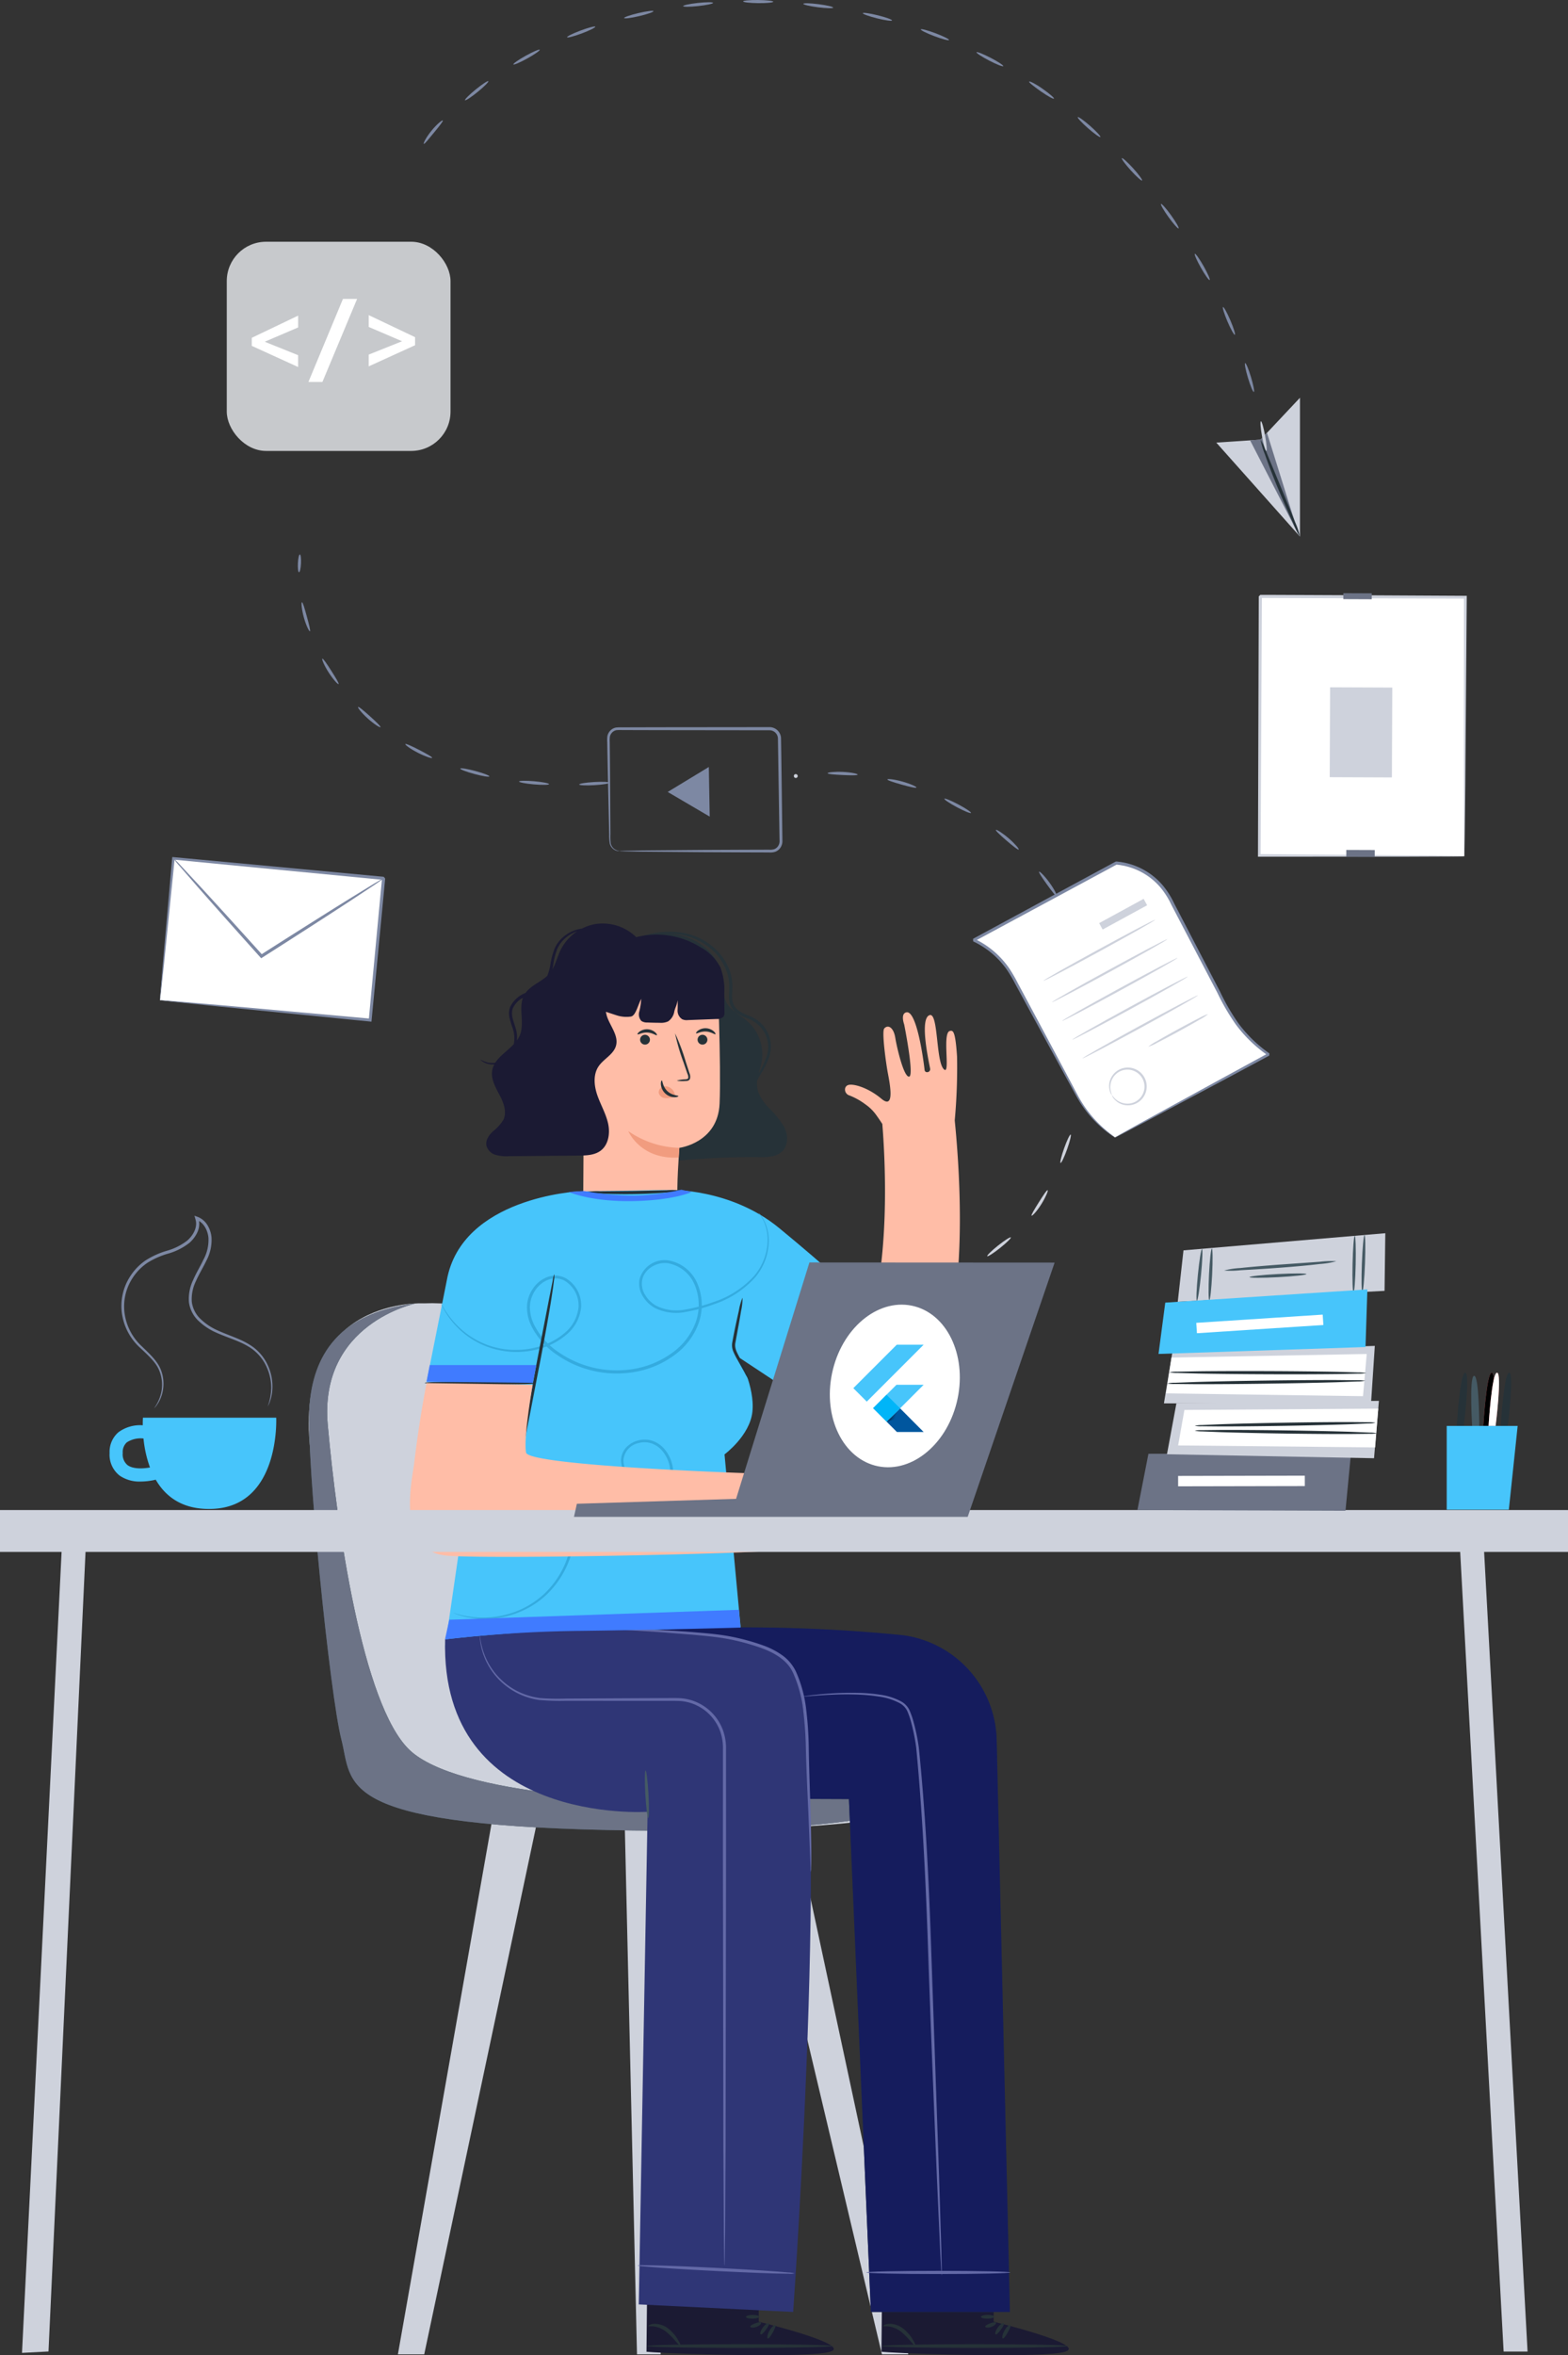<svg xmlns="http://www.w3.org/2000/svg" xmlns:xlink="http://www.w3.org/1999/xlink" width="399.029" height="598.924" viewBox="0 0 399.029 598.924">
  <rect x="0" y="0" width="399.029" height="598.924" fill="#333333" stroke="none"/>
  <defs>
    <clipPath id="clip-path">
      <rect id="Rectangle_138" data-name="Rectangle 138" width="162.225" height="134.083" fill="#6c7386"/>
    </clipPath>
    <clipPath id="clip-path-2">
      <rect id="Rectangle_139" data-name="Rectangle 139" width="14.064" height="31.89" fill="none"/>
    </clipPath>
    <clipPath id="clip-path-3">
      <rect id="Rectangle_140" data-name="Rectangle 140" width="97.201" height="174.055" fill="#151c5d"/>
    </clipPath>
    <clipPath id="clip-path-4">
      <rect id="Rectangle_141" data-name="Rectangle 141" width="2.666" height="13.532" fill="none"/>
    </clipPath>
    <linearGradient id="linear-gradient" x1="0.04" y1="0.27" x2="0.759" y2="0.529" gradientUnits="objectBoundingBox">
      <stop offset="0" stop-opacity="0.8"/>
      <stop offset="1" stop-opacity="0"/>
    </linearGradient>
  </defs>
  <g id="Group_1599" data-name="Group 1599" transform="translate(-1031.631 -114.538)">
    <rect id="Rectangle_124" data-name="Rectangle 124" width="52.175" height="65.867" transform="matrix(-1, -0.004, 0.004, -1, 1404.271, 332.276)" fill="#fff"/>
    <path id="Path_10605" data-name="Path 10605" d="M69.309,165.177s-.348-.026-.986-.04l-2.807-.049-10.595-.13-37.786-.325.33.333c.1-18.821.213-41.477.337-65.86.086-.094-.756.747-.392.392h.207l.221,0,.44,0,.881,0,1.755.008,3.492.014,6.9.026,13.411.046,24.858.072-.356-.36c-.006,19.494-.011,35.908-.015,47.5.017,5.77.031,10.337.04,13.509q.018,2.309.029,3.6c.006.385.012.691.015.935a2.622,2.622,0,0,0,.02.33,1.48,1.48,0,0,0,.021-.288c.008-.235.014-.527.025-.9q.021-1.262.057-3.527c.035-3.153.087-7.691.15-13.428.092-11.645.221-28.137.374-47.726l0-.357-.36,0-24.858-.133-13.409-.061-6.9-.031-3.492-.015-1.757-.006-.88,0-.44,0-.221,0h-.207c.353-.356-.5.483-.409.4-.074,24.383-.143,47.039-.2,65.86l0,.333h.331l38-.015c4.5-.02,8.053-.034,10.521-.043l2.744-.028c.616-.009.915-.032.915-.032" transform="translate(1334.962 167.099)" fill="#ced2dc"/>
    <rect id="Rectangle_125" data-name="Rectangle 125" width="7.237" height="1.757" transform="translate(1381.473 332.46) rotate(-179.8)" fill="#6c7386"/>
    <rect id="Rectangle_126" data-name="Rectangle 126" width="15.825" height="22.856" transform="translate(1385.849 312.236) rotate(-179.767)" fill="#ced2dc"/>
    <rect id="Rectangle_129" data-name="Rectangle 129" width="7.236" height="1.504" transform="translate(1380.718 266.922) rotate(-179.767)" fill="#6c7386"/>
    <rect id="Rectangle_130" data-name="Rectangle 130" width="53.726" height="36.212" transform="matrix(-0.996, -0.094, 0.094, -0.996, 1125.834, 373.938)" fill="#fff"/>
    <path id="Path_10620" data-name="Path 10620" d="M196.3,178.555a5.809,5.809,0,0,0,.1-.678c.055-.483.127-1.119.218-1.922.184-1.728.443-4.17.773-7.271.638-6.3,1.544-15.254,2.649-26.149l-.348.288,53.472,5.151c.083.1-.676-.822-.356-.428v.008l0,.02,0,.038-.008.074-.014.15-.029.3-.057.6-.113,1.2q-.113,1.2-.227,2.387-.223,2.378-.446,4.722-.439,4.686-.866,9.218c-.564,6.034-1.107,11.835-1.62,17.329l.4-.33L211.359,179.8l-11.045-.949c-1.252-.1-2.235-.179-2.959-.236l-.774-.052a1.629,1.629,0,0,0-.277,0,7.96,7.96,0,0,0,.96.133l2.877.319c2.6.268,6.295.653,10.946,1.136l38.667,3.849.363.035.035-.365c.529-5.493,1.088-11.292,1.668-17.325q.432-4.525.882-9.216.223-2.343.449-4.722.113-1.189.227-2.387l.115-1.2.057-.6.028-.3.015-.15.006-.077,0-.037,0-.018,0-.011c.322.386-.438-.535-.365-.44l-53.487-4.995-.32-.029-.029.317c-.972,10.992-1.771,20.027-2.333,26.379-.256,3.077-.46,5.5-.6,7.216-.06.78-.106,1.4-.141,1.869a4.069,4.069,0,0,0-.025.618" transform="translate(876.046 190.309)" fill="#7d88a3"/>
    <path id="Path_10621" data-name="Path 10621" d="M196.61,142.383a16.843,16.843,0,0,0,1.633,2.039c1.187,1.367,2.766,3.183,4.682,5.389,3.986,4.536,9.551,10.788,15.787,17.725l.227.251.285-.182c.451-.287.937-.595,1.424-.908,8.192-5.22,15.583-9.983,20.912-13.466l6.288-4.158,1.688-1.164a2.5,2.5,0,0,0,.56-.452,2.444,2.444,0,0,0-.647.316l-1.768,1.038-6.425,3.944c-5.405,3.36-12.845,8.048-21.038,13.268l-1.424.909.51.069c-6.244-6.929-11.878-13.121-15.971-17.561l-4.867-5.221a16.744,16.744,0,0,0-1.857-1.837" transform="translate(879.159 190.429)" fill="#7d88a3"/>
    <rect id="Rectangle_135" data-name="Rectangle 135" width="56.94" height="53.198" rx="10" transform="translate(1089.34 176.01)" fill="#c7c9cc"/>
    <path id="Path_10623" data-name="Path 10623" d="M133.586,152.129a3.143,3.143,0,0,1-1.338-.5,2.537,2.537,0,0,1-.937-1.4,14.878,14.878,0,0,1-.081-2.4c-.021-3.741-.055-9.033-.1-15.542q-.021-2.463-.046-5.149-.014-1.343-.029-2.74a7.849,7.849,0,0,1,.04-1.337,2.2,2.2,0,0,1,.573-1.087,2.052,2.052,0,0,1,1.087-.584,11.351,11.351,0,0,1,1.418-.032l3.037.009,6.337.017,28.224.034a2.14,2.14,0,0,1,2.079,1.968q.032,1.837.063,3.652.055,3.659.109,7.2c.075,4.719.149,9.273.216,13.612q.014.814.028,1.617a2.268,2.268,0,0,1-.32,1.329,2.061,2.061,0,0,1-1.009.848,3.748,3.748,0,0,1-1.406.14l-5.98.018-10.731.049-15.54.124q-2.674.051-4.225.075l-1.1.04a1.333,1.333,0,0,0-.374.041,1.3,1.3,0,0,0,.374.04l1.1.04,4.225.077,15.54.127,10.731.049q2.9.011,5.98.02a4.277,4.277,0,0,0,1.659-.176,2.772,2.772,0,0,0,1.367-1.131,3.005,3.005,0,0,0,.437-1.72q-.009-.8-.02-1.617c-.054-4.338-.11-8.893-.17-13.612q-.048-3.541-.1-7.2-.032-1.844-.063-3.713a2.94,2.94,0,0,0-2.873-2.7c-10.009.011-19.541.021-28.224.029l-6.337.017-3.037.009a11.232,11.232,0,0,0-1.544.055,2.735,2.735,0,0,0-1.436.783,2.847,2.847,0,0,0-.737,1.421,7.94,7.94,0,0,0-.038,1.473q.025,1.4.051,2.74.051,2.684.1,5.148c.146,6.509.265,11.8.35,15.539a13.775,13.775,0,0,0,.163,2.457,2.666,2.666,0,0,0,1.073,1.469,2.381,2.381,0,0,0,1.052.38.94.94,0,0,0,.379-.008" transform="translate(1055.743 178.827)" fill="#7d88a3"/>
    <path id="Path_10624" data-name="Path 10624" d="M147.7,130.4l-5.232,3.175,5.344,3.137,5.344,3.135-.112-6.311-.112-6.31Z" transform="translate(1059.085 182.352)" fill="#7d88a3"/>
    <path id="Path_10625" data-name="Path 10625" d="M85.645,212.943l39.1-21.105a34.212,34.212,0,0,1-10.883-12.319l-14.325-27.45a17.082,17.082,0,0,0-13.581-8.907L49.688,162.737a22.133,22.133,0,0,1,10.047,9.512l16.212,30.032a29.952,29.952,0,0,0,9.7,10.662" transform="translate(1229.746 190.845)" fill="#fff"/>
    <path id="Path_10626" data-name="Path 10626" d="M85.7,213.085a2.909,2.909,0,0,0-.428-.346c-.293-.215-.724-.541-1.272-.986a30.418,30.418,0,0,1-6.98-7.952c-.836-1.392-1.633-2.992-2.542-4.673-1.807-3.382-3.857-7.224-6.123-11.465s-4.768-8.9-7.44-13.886a36.012,36.012,0,0,0-2.192-3.762,22.411,22.411,0,0,0-6.63-6.27A23.222,23.222,0,0,0,50,162.6l-.066-.034-.035-.015c.02,1.292.025.348.037.632l.13-.07.261-.14.521-.281,1.049-.563c5.606-3.02,11.492-6.186,17.591-9.471l9.3-5.015q2.362-1.272,4.757-2.565l2.4-1.3.15-.081.075-.041c.061-.018-.4.078-.184.04l.041.006.333.038.665.08c.438.089.885.139,1.318.259a16.656,16.656,0,0,1,8.918,5.445,20.44,20.44,0,0,1,2.784,4.424q1.223,2.341,2.428,4.647c3.212,6.138,6.31,12.06,9.264,17.7a55.731,55.731,0,0,0,4.706,8.076,34.557,34.557,0,0,0,6.137,6.362q.835.674,1.7,1.277l.213.152.107.077c.058-1.1,0-.3,0-.537l-.028.015-.057.031-.455.248-.906.491q-1.8.98-3.532,1.921l-6.639,3.613L92.982,208.975c-2.321,1.291-4.139,2.3-5.422,3.012l-1.4.8a2.906,2.906,0,0,0-.465.3,2.82,2.82,0,0,0,.5-.224l1.439-.731,5.493-2.881c4.8-2.556,11.663-6.213,20.132-10.723l6.664-3.569,3.544-1.9.906-.486.457-.245.058-.031.029-.015c.021-.251-.009.541.055-.567l-.1-.075-.21-.152q-.844-.6-1.66-1.26a34.119,34.119,0,0,1-5.988-6.264,55.328,55.328,0,0,1-4.619-8c-2.94-5.651-6.026-11.58-9.224-17.728q-1.2-2.3-2.422-4.65a21.217,21.217,0,0,0-2.876-4.568,17.443,17.443,0,0,0-9.341-5.71c-.455-.123-.923-.178-1.381-.27l-.7-.084-.348-.04-.044,0c.184-.046-.3.054-.264.052l-.075.041-.15.081-2.4,1.3q-2.394,1.295-4.757,2.569l-9.295,5.025-17.57,9.509-1.047.567-.52.284-.261.14-.129.071c0,.3-.054-.636,0,.667l.032.017.066.032a21.96,21.96,0,0,1,5.606,3.834,22.416,22.416,0,0,1,2.865,3.311,35.565,35.565,0,0,1,2.169,3.685c2.7,4.973,5.223,9.606,7.526,13.84s4.391,8.044,6.226,11.409c.931,1.673,1.741,3.253,2.611,4.66a29.92,29.92,0,0,0,2.672,3.627A28.649,28.649,0,0,0,83.9,211.88c.569.425,1.016.733,1.326.926a2.728,2.728,0,0,0,.474.279" transform="translate(1229.695 190.703)" fill="#7d88a3"/>
    <path id="Path_10627" data-name="Path 10627" d="M68.544,168.068c.075.135,6.491-3.219,14.329-7.5s14.134-7.851,14.061-7.987-6.488,3.221-14.329,7.5-14.133,7.852-14.061,7.987" transform="translate(1228.646 195.865)" fill="#ced2dc"/>
    <path id="Path_10628" data-name="Path 10628" d="M66.521,171.806c.074.135,6.7-3.336,14.806-7.757s14.613-8.113,14.539-8.249-6.7,3.337-14.807,7.759-14.611,8.111-14.538,8.248" transform="translate(1232.815 197.579)" fill="#ced2dc"/>
    <path id="Path_10629" data-name="Path 10629" d="M64.827,174.91c.074.135,6.7-3.337,14.806-7.757s14.613-8.113,14.539-8.248-6.7,3.336-14.807,7.757-14.611,8.113-14.538,8.248" transform="translate(1237.106 199.234)" fill="#ced2dc"/>
    <path id="Path_10630" data-name="Path 10630" d="M63.134,178.014c.074.135,6.7-3.337,14.806-7.757s14.613-8.113,14.539-8.248-6.7,3.336-14.807,7.757-14.611,8.113-14.538,8.248" transform="translate(1241.395 200.889)" fill="#ced2dc"/>
    <path id="Path_10631" data-name="Path 10631" d="M61.441,181.12c.075.136,6.7-3.337,14.806-7.757s14.614-8.113,14.539-8.249-6.7,3.337-14.807,7.759-14.611,8.113-14.538,8.248" transform="translate(1245.683 202.543)" fill="#ced2dc"/>
    <path id="Path_10632" data-name="Path 10632" d="M59.747,176.53a11.487,11.487,0,0,0,2.329-1.044c1.4-.707,3.322-1.719,5.425-2.865s3.994-2.214,5.347-3.011a11.521,11.521,0,0,0,2.137-1.39,11.628,11.628,0,0,0-2.327,1.042c-1.4.708-3.322,1.719-5.425,2.867s-4,2.214-5.347,3.011a11.65,11.65,0,0,0-2.139,1.39" transform="translate(1264.081 204.197)" fill="#ced2dc"/>
    <path id="Path_10633" data-name="Path 10633" d="M70.648,184.107c.048-.025-.15-.382-.3-1.076a4.563,4.563,0,0,1,.33-2.9,4.33,4.33,0,1,1,3.328,6.1,4.572,4.572,0,0,1-2.614-1.292c-.5-.5-.694-.865-.74-.837a2.442,2.442,0,0,0,.579.986,4.555,4.555,0,0,0,2.715,1.535,4.751,4.751,0,0,0,4.334-1.516,4.811,4.811,0,0,0-4.343-7.962,4.757,4.757,0,0,0-3.621,2.824,4.561,4.561,0,0,0-.178,3.114,2.423,2.423,0,0,0,.514,1.021" transform="translate(1243.938 208.924)" fill="#ced2dc"/>
    <rect id="Rectangle_136" data-name="Rectangle 136" width="1.858" height="12.896" transform="translate(1312.234 350.915) rotate(-118.609)" fill="#ced2dc"/>
    <path id="Path_10634" data-name="Path 10634" d="M55.772,76.629,65.789,65.98v35.3L44.5,77.385Z" transform="translate(1296.658 149.706)" fill="#ced2dc"/>
    <path id="Path_10636" data-name="Path 10636" d="M57.1,97.921,44.644,73.707l2.672-.179L48.944,71.8Z" transform="translate(1305.115 152.806)" fill="#6c7386"/>
    <path id="Path_10637" data-name="Path 10637" d="M44.5,72.926a18.111,18.111,0,0,0,1.1,3.75c.791,2.278,1.973,5.395,3.386,8.789s2.762,6.436,3.762,8.626a19.359,19.359,0,0,0,1.765,3.485,18.541,18.541,0,0,0-1.245-3.7c-.866-2.25-2.132-5.326-3.544-8.715-1.348-3.252-2.566-6.2-3.6-8.683A20.055,20.055,0,0,0,44.5,72.926" transform="translate(1307.93 153.408)" fill="#263238"/>
    <path id="Path_10638" data-name="Path 10638" d="M50.124,69.88c-.216.046-.086,1.766.29,3.842s.857,3.733,1.075,3.7.089-1.752-.29-3.842-.858-3.748-1.075-3.7" transform="translate(1302.383 151.784)" fill="#ced2dc"/>
    <path id="Path_10639" data-name="Path 10639" d="M52.172,60.233c-.208.071.115,1.765.725,3.783s1.275,3.612,1.489,3.555-.11-1.751-.725-3.785-1.28-3.624-1.489-3.554" transform="translate(1296.326 146.641)" fill="#7d88a3"/>
    <path id="Path_10640" data-name="Path 10640" d="M55.317,50.937c-.2.094.311,1.742,1.141,3.681s1.669,3.446,1.875,3.367-.305-1.728-1.141-3.681-1.676-3.46-1.875-3.367" transform="translate(1287.545 141.685)" fill="#7d88a3"/>
    <path id="Path_10641" data-name="Path 10641" d="M59.5,42.1c-.189.115.5,1.7,1.536,3.534s2.037,3.242,2.234,3.141-.492-1.685-1.538-3.535S59.685,41.988,59.5,42.1" transform="translate(1276.196 136.975)" fill="#7d88a3"/>
    <path id="Path_10642" data-name="Path 10642" d="M64.648,33.834c-.175.135.682,1.631,1.916,3.344s2.379,3,2.562,2.877-.673-1.62-1.915-3.344-2.388-3.011-2.563-2.877" transform="translate(1262.436 132.566)" fill="#7d88a3"/>
    <path id="Path_10643" data-name="Path 10643" d="M70.709,26.241c-.158.153.863,1.545,2.278,3.109s2.7,2.715,2.868,2.574-.851-1.535-2.277-3.11-2.709-2.726-2.87-2.572" transform="translate(1246.412 128.517)" fill="#7d88a3"/>
    <path id="Path_10644" data-name="Path 10644" d="M77.626,19.437c-.139.17,1.032,1.436,2.618,2.827s2.994,2.387,3.144,2.227-1.021-1.427-2.618-2.827-3-2.4-3.144-2.227" transform="translate(1228.273 124.887)" fill="#7d88a3"/>
    <path id="Path_10645" data-name="Path 10645" d="M85.333,13.546c-.124.2,1.239,1.243,2.954,2.468,1.731,1.2,3.239,2.037,3.371,1.861s-1.176-1.306-2.92-2.52c-1.729-1.234-3.293-1.985-3.4-1.809" transform="translate(1208.188 121.744)" fill="#7d88a3"/>
    <path id="Path_10646" data-name="Path 10646" d="M93.749,8.682c-.094.2,1.349,1.148,3.221,2.119s3.477,1.6,3.586,1.41-1.332-1.141-3.219-2.119-3.491-1.61-3.587-1.41" transform="translate(1186.387 119.145)" fill="#7d88a3"/>
    <path id="Path_10647" data-name="Path 10647" d="M102.755,4.894c-.071.208,1.472.98,3.446,1.723s3.642,1.179,3.728.975-1.458-.975-3.448-1.723-3.656-1.183-3.727-.975" transform="translate(1163.205 117.118)" fill="#7d88a3"/>
    <path id="Path_10648" data-name="Path 10648" d="M112.21,2.217c-.046.216,1.576.8,3.624,1.311s3.756.747,3.816.535-1.562-.8-3.624-1.311-3.77-.751-3.816-.535" transform="translate(1138.99 115.676)" fill="#7d88a3"/>
    <path id="Path_10649" data-name="Path 10649" d="M121.981.683c-.021.219,1.66.615,3.751.881s3.819.308,3.854.09-1.643-.612-3.751-.881S122,.464,121.981.683" transform="translate(1114.074 114.826)" fill="#7d88a3"/>
    <path id="Path_10650" data-name="Path 10650" d="M131.93.361c0,.219,1.719.417,3.828.44s3.825-.138,3.836-.359-1.7-.417-3.828-.44-3.84.138-3.836.359" transform="translate(1088.815 114.537)" fill="#7d88a3"/>
    <path id="Path_10651" data-name="Path 10651" d="M141.92,1.358c.032.218,1.755.212,3.849-.015s3.78-.59,3.765-.809-1.74-.213-3.851.015-3.794.592-3.764.809" transform="translate(1063.559 114.735)" fill="#7d88a3"/>
    <path id="Path_10652" data-name="Path 10652" d="M151.814,3.627c.058.213,1.769,0,3.822-.484s3.684-1.046,3.641-1.262-1.754,0-3.822.484-3.7,1.049-3.641,1.262" transform="translate(1038.651 115.495)" fill="#7d88a3"/>
    <path id="Path_10653" data-name="Path 10653" d="M161.471,7.129c.086.2,1.755-.228,3.728-.966s3.517-1.505,3.448-1.715-1.738.224-3.728.967-3.534,1.512-3.448,1.714" transform="translate(1014.478 116.88)" fill="#7d88a3"/>
    <path id="Path_10654" data-name="Path 10654" d="M170.7,11.986c.117.187,1.7-.489,3.546-1.51s3.256-2.01,3.158-2.208-1.685.478-3.546,1.51-3.275,2.021-3.158,2.208" transform="translate(991.576 118.926)" fill="#7d88a3"/>
    <path id="Path_10655" data-name="Path 10655" d="M179.227,18.311c.149.164,1.591-.78,3.222-2.108s2.845-2.549,2.716-2.727-1.571.765-3.222,2.108-2.865,2.565-2.716,2.727" transform="translate(970.745 121.708)" fill="#7d88a3"/>
    <path id="Path_10656" data-name="Path 10656" d="M186.8,25.936c.19.118,1.24-1.223,2.574-2.839s2.41-2.948,2.249-3.107-1.508.943-2.867,2.6-2.143,3.233-1.956,3.345" transform="translate(952.685 125.185)" fill="#7d88a3"/>
    <path id="Path_10657" data-name="Path 10657" d="M159.151,130.362c0,.221,1.728.3,3.849.178s3.825-.4,3.8-.621-1.745-.3-3.849-.176-3.808.4-3.8.619" transform="translate(1019.875 183.662)" fill="#7d88a3"/>
    <path id="Path_10658" data-name="Path 10658" d="M169.143,129.7c-.031.219,1.663.549,3.782.733s3.845.155,3.854-.064-1.685-.549-3.783-.733-3.823-.153-3.852.064" transform="translate(994.581 183.57)" fill="#7d88a3"/>
    <path id="Path_10659" data-name="Path 10659" d="M179.054,127.517c-.069.21,1.542.826,3.6,1.378s3.76.823,3.806.607-1.565-.834-3.6-1.378-3.736-.817-3.8-.607" transform="translate(969.712 182.468)" fill="#7d88a3"/>
    <path id="Path_10660" data-name="Path 10660" d="M188.559,123.441c-.113.186,1.277,1.233,3.175,2.2s3.555,1.5,3.641,1.3-1.406-1.046-3.276-2.008-3.425-1.686-3.54-1.495" transform="translate(946.227 180.317)" fill="#7d88a3"/>
    <path id="Path_10661" data-name="Path 10661" d="M197.142,117.283c-.158.149.908,1.527,2.5,2.953s3.069,2.341,3.2,2.168-1.105-1.355-2.666-2.761-2.87-2.514-3.031-2.359" transform="translate(925.613 177.043)" fill="#7d88a3"/>
    <path id="Path_10662" data-name="Path 10662" d="M204.107,109.265c-.193.1.461,1.717,1.616,3.514s2.341,3.071,2.513,2.94-.71-1.6-1.841-3.371-2.09-3.187-2.287-3.083" transform="translate(909.552 172.774)" fill="#7d88a3"/>
    <path id="Path_10663" data-name="Path 10663" d="M208.9,99.9c-.213.035-.09,1.777.48,3.837s1.349,3.619,1.551,3.543-.227-1.734-.782-3.756S209.125,99.86,208.9,99.9" transform="translate(899.567 167.784)" fill="#7d88a3"/>
    <path id="Path_10664" data-name="Path 10664" d="M210.834,91.97c-.219-.025-.448.983-.507,2.247s.07,2.29.29,2.287.449-1.01.507-2.249-.07-2.26-.29-2.286" transform="translate(897.108 163.559)" fill="#7d88a3"/>
    <path id="Path_10665" data-name="Path 10665" d="M84.873,144.6c-.172.146.786,1.567,2.014,3.275s2.283,3.06,2.471,2.94-.572-1.68-1.824-3.409-2.494-2.943-2.661-2.805" transform="translate(1211.192 191.604)" fill="#7d88a3"/>
    <path id="Path_10666" data-name="Path 10666" d="M91.187,137.674c-.135.178,1.121,1.346,2.713,2.715s2.936,2.434,3.092,2.275-.955-1.493-2.572-2.879-3.1-2.286-3.233-2.111" transform="translate(1193.877 187.908)" fill="#7d88a3"/>
    <path id="Path_10667" data-name="Path 10667" d="M99.1,132.51c-.092.2,1.341,1.167,3.2,2.155s3.457,1.639,3.573,1.45-1.315-1.153-3.2-2.155-3.483-1.651-3.573-1.45" transform="translate(1172.856 185.148)" fill="#7d88a3"/>
    <path id="Path_10668" data-name="Path 10668" d="M108.162,129.322c-.046.219,1.588.747,3.613,1.315s3.7.958,3.773.747-1.5-.944-3.557-1.518-3.785-.757-3.829-.544" transform="translate(1149.295 183.422)" fill="#7d88a3"/>
    <path id="Path_10669" data-name="Path 10669" d="M117.915,128.385c0,.224,1.712.365,3.81.465s3.813.11,3.837-.11-1.671-.592-3.8-.687-3.852.115-3.846.333" transform="translate(1124.332 182.777)" fill="#7d88a3"/>
    <path id="Path_10670" data-name="Path 10670" d="M127.888,128.879a.49.49,0,1,0,.42-.463.448.448,0,0,0-.42.463" transform="translate(1105.767 182.982)" fill="#ced2dc"/>
    <path id="Path_10671" data-name="Path 10671" d="M106.962,211.224c-.123-.184-1.662.6-3.439,1.741s-3.123,2.224-3,2.41,1.657-.593,3.44-1.741,3.124-2.226,3-2.41" transform="translate(1169.605 227.109)" fill="#263238"/>
    <path id="Path_10672" data-name="Path 10672" d="M98.492,205.265c-.147-.164-1.6.763-3.248,2.074s-2.879,2.516-2.75,2.7,1.584-.75,3.248-2.073,2.9-2.531,2.75-2.7" transform="translate(1190.375 223.936)" fill="#ced2dc"/>
    <path id="Path_10673" data-name="Path 10673" d="M90.468,197.431c-.2-.1-1.15,1.321-2.264,3.1s-2,3.238-1.827,3.374,1.374-1.134,2.5-2.948,1.78-3.423,1.588-3.524" transform="translate(1207.775 219.768)" fill="#ced2dc"/>
    <path id="Path_10674" data-name="Path 10674" d="M85.147,188.2c-.212-.061-.958,1.495-1.663,3.477s-1.115,3.655-.911,3.742.947-1.47,1.663-3.477,1.122-3.682.911-3.742" transform="translate(1218.951 214.85)" fill="#ced2dc"/>
    <path id="Path_10675" data-name="Path 10675" d="M150.621,301.536l3.156,136.432H159.8l-.382-136.089Z" transform="translate(1039.958 275.261)" fill="#ced2dc"/>
    <path id="Path_10676" data-name="Path 10676" d="M206.744,300.549,177.486,438.493h-6.7l24.355-137.944Z" transform="translate(962.104 274.735)" fill="#ced2dc"/>
    <path id="Path_10677" data-name="Path 10677" d="M109.516,301.729l32.376,136.432h6.7L119.218,301.173Z" transform="translate(1114.175 275.067)" fill="#ced2dc"/>
    <path id="Path_10678" data-name="Path 10678" d="M132.356,216.213s-32.305-1.844-29.075,35.538,5.077,75.224,17.075,88.147,132.914,13.383,143.069,2.767-19.383-10.152-24.922-10.152-39.69,3.23-50.766-25.844-8.307-92.3-55.38-90.457" transform="translate(1007.144 229.761)" fill="#ced2dc"/>
    <path id="Path_10679" data-name="Path 10679" d="M130.307,216.213s-24.7,5.057-22.388,30.9,8.77,71.072,20.768,82.608,59.017,14.053,84.457,12.462c29.535-1.846,48.18-7.469,48.18-7.469s5.39,3.466,3.757,5.7-16.032,11.211-85.847,9.713-64.957-11.8-67.856-23.047-8.979-71.238-8.134-84.429,7.487-24.125,27.064-26.438" transform="translate(1007.121 229.782)" fill="#455a64"/>
    <g id="Group_263" data-name="Group 263" transform="translate(1110.284 445.995)">
      <g id="Group_262" data-name="Group 262" clip-path="url(#clip-path)">
        <path id="Path_10680" data-name="Path 10680" d="M130.307,216.213s-24.7,5.057-22.388,30.9,8.77,71.072,20.768,82.608,59.017,14.053,84.457,12.462c29.535-1.846,48.18-7.469,48.18-7.469s5.39,3.466,3.757,5.7-16.032,11.211-85.847,9.713-64.957-11.8-67.856-23.047-8.979-71.238-8.134-84.429,7.487-24.125,27.064-26.438" transform="translate(-103.163 -216.213)" fill="#6c7386"/>
      </g>
    </g>
    <path id="Path_10681" data-name="Path 10681" d="M183.411,250.223c0,1.89-1.2,3.423-2.675,3.423s-2.675-1.533-2.675-3.423,1.2-3.425,2.675-3.425,2.675,1.533,2.675,3.425" transform="translate(974.278 246.085)" fill="#455a64"/>
    <path id="Path_10682" data-name="Path 10682" d="M184.639,239.161a20.168,20.168,0,0,1,.911,4.984,11.762,11.762,0,0,1-1.182,5.243,10.963,10.963,0,0,1-1.758,2.62,11.892,11.892,0,0,0-1.233,1.337,2.649,2.649,0,0,0-.457,2.053,24.117,24.117,0,0,0,1.369,3.351,10.4,10.4,0,0,1,.4,3.11,11.632,11.632,0,0,1-1.346,5.2,19.48,19.48,0,0,1-3.12,3.987c.032.046.486-.173,1.194-.744a11.015,11.015,0,0,0,2.5-2.923,11.682,11.682,0,0,0,1.628-5.5,10.7,10.7,0,0,0-.4-3.432,29.125,29.125,0,0,1-1.314-3.213c-.247-1.021.589-1.746,1.435-2.6a11.38,11.38,0,0,0,1.873-2.881,11.809,11.809,0,0,0,1.064-5.629,11.145,11.145,0,0,0-.855-3.747c-.362-.834-.661-1.242-.71-1.216" transform="translate(971.226 242.014)" fill="#455a64"/>
    <path id="Path_10683" data-name="Path 10683" d="M183.721,246.139c-.147.023-.034.806-.374,1.948a6.846,6.846,0,0,1-2.689,3.626,10.635,10.635,0,0,1-4.384,1.565c-1.216.179-2,.208-2.007.346-.009.117.765.323,2.06.308a9.035,9.035,0,0,0,4.852-1.453,6.547,6.547,0,0,0,2.807-4.248c.205-1.337-.169-2.128-.265-2.093" transform="translate(979.46 245.733)" fill="#455a64"/>
    <g id="Group_266" data-name="Group 266" transform="translate(1149.441 481.173)">
      <g id="Group_265" data-name="Group 265" clip-path="url(#clip-path-2)">
        <path id="Path_10684" data-name="Path 10684" d="M183.411,250.223c0,1.89-1.2,3.423-2.675,3.423s-2.675-1.533-2.675-3.423,1.2-3.425,2.675-3.425,2.675,1.533,2.675,3.425" transform="translate(-175.164 -235.089)"/>
        <path id="Path_10685" data-name="Path 10685" d="M184.639,239.161a20.168,20.168,0,0,1,.911,4.984,11.762,11.762,0,0,1-1.182,5.243,10.963,10.963,0,0,1-1.758,2.62,11.892,11.892,0,0,0-1.233,1.337,2.649,2.649,0,0,0-.457,2.053,24.117,24.117,0,0,0,1.369,3.351,10.4,10.4,0,0,1,.4,3.11,11.632,11.632,0,0,1-1.346,5.2,19.48,19.48,0,0,1-3.12,3.987c.032.046.486-.173,1.194-.744a11.015,11.015,0,0,0,2.5-2.923,11.682,11.682,0,0,0,1.628-5.5,10.7,10.7,0,0,0-.4-3.432,29.125,29.125,0,0,1-1.314-3.213c-.247-1.021.589-1.746,1.435-2.6a11.38,11.38,0,0,0,1.873-2.881,11.809,11.809,0,0,0,1.064-5.629,11.145,11.145,0,0,0-.855-3.747c-.362-.834-.661-1.242-.71-1.216" transform="translate(-178.216 -239.16)"/>
        <path id="Path_10686" data-name="Path 10686" d="M183.721,246.139c-.147.023-.034.806-.374,1.948a6.846,6.846,0,0,1-2.689,3.626,10.635,10.635,0,0,1-4.384,1.565c-1.216.179-2,.208-2.007.346-.009.117.765.323,2.06.308a9.035,9.035,0,0,0,4.852-1.453,6.547,6.547,0,0,0,2.807-4.248c.205-1.337-.169-2.128-.265-2.093" transform="translate(-169.982 -235.44)"/>
      </g>
    </g>
    <path id="Path_10687" data-name="Path 10687" d="M131.282,155.789c.415-.15.944-.325,1.648-.509a21.619,21.619,0,0,1,7.348-.65,16.223,16.223,0,0,1,9.974,4.361,14.327,14.327,0,0,1,3.593,5.468,11.988,11.988,0,0,1,.673,3.435c.075,1.2-.094,2.364-.028,3.494a3.918,3.918,0,0,0,1.19,2.868,9.643,9.643,0,0,0,2.839,1.571,10.2,10.2,0,0,1,2.934,1.677,8.363,8.363,0,0,1,2.008,2.583,8.1,8.1,0,0,1,.564,5.9,20.134,20.134,0,0,1-2.194,4.637c-.366.586-.681,1.153-.967,1.711a6.79,6.79,0,0,0-.051,1.435c.17,2.108,1.492,3.938,2.911,5.505a23.932,23.932,0,0,1,3.981,4.912c.96,1.884,1.128,4.372-.258,5.97-1.545,1.778-4.251,1.775-6.607,1.714a200.316,200.316,0,0,0-24.594,1.377l-6.615-57c.543-.172,1.095-.327,1.65-.465m20.642,10.08c.366,2.254.04,4.693,1.118,6.7,1.148,2.142,3.564,3.215,5.389,4.818a11.231,11.231,0,0,1,3.558,10.29c-.178.95-.478,1.887-.734,2.824.031-.051.057-.1.087-.153a20.336,20.336,0,0,0,2.045-4.532,7.431,7.431,0,0,0-.583-5.4,7.648,7.648,0,0,0-1.844-2.335,9.56,9.56,0,0,0-2.746-1.538,10.318,10.318,0,0,1-3.075-1.708,4.723,4.723,0,0,1-1.446-3.408c-.067-1.233.1-2.4.032-3.5a11.339,11.339,0,0,0-.618-3.212,13.732,13.732,0,0,0-3.368-5.2,15.866,15.866,0,0,0-9.517-4.326,21.074,21.074,0,0,0-2.344-.123,17.623,17.623,0,0,1,5.3.989c4.325,1.554,8.013,5.272,8.746,9.81" transform="translate(1063.474 196.916)" fill="#263238"/>
    <path id="Path_10688" data-name="Path 10688" d="M164.872,222.54c-.484-2.625.365-13.7.365-13.7s9.816-1.239,10.239-11.257-.573-33.093-.573-33.093l-18.068-8.677L141.066,173.79l-.3,48.589Z" transform="translate(1039.281 197.589)" fill="#ffbda7"/>
    <path id="Path_10689" data-name="Path 10689" d="M145.358,172.909a1.249,1.249,0,1,1-1.271-1.26,1.265,1.265,0,0,1,1.271,1.26" transform="translate(1066.293 206.029)" fill="#263238"/>
    <path id="Path_10690" data-name="Path 10690" d="M146.451,172.071c-.158.169-1.093-.621-2.439-.67-1.344-.072-2.342.63-2.487.448-.071-.081.092-.389.527-.708a3.247,3.247,0,0,1,3.932.178c.408.356.543.678.466.753" transform="translate(1067.251 205.45)" fill="#263238"/>
    <path id="Path_10691" data-name="Path 10691" d="M154.9,172.909a1.249,1.249,0,1,1-1.271-1.26,1.265,1.265,0,0,1,1.271,1.26" transform="translate(1042.124 206.029)" fill="#263238"/>
    <path id="Path_10692" data-name="Path 10692" d="M156.169,172.239c-.158.169-1.095-.621-2.439-.67-1.344-.072-2.344.63-2.487.448-.071-.081.092-.391.527-.708a3.25,3.25,0,0,1,3.932.176c.408.357.543.679.466.754" transform="translate(1042.636 205.54)" fill="#263238"/>
    <path id="Path_10693" data-name="Path 10693" d="M146.143,183.441a8.266,8.266,0,0,1,2.192-.333c.343-.026.67-.086.733-.334a2.011,2.011,0,0,0-.213-1.1q-.465-1.354-.972-2.842a51.423,51.423,0,0,1-2.168-7.42,51.264,51.264,0,0,1,2.717,7.228c.323,1,.635,1.947.929,2.858a2.276,2.276,0,0,1,.156,1.45.865.865,0,0,1-.573.517,2.205,2.205,0,0,1-.586.063,8.163,8.163,0,0,1-2.215-.087" transform="translate(1057.711 205.903)" fill="#263238"/>
    <path id="Path_10694" data-name="Path 10694" d="M160.513,191.884a23.9,23.9,0,0,1-13-4.256s3.055,7.3,12.828,6.715Z" transform="translate(1044.003 214.546)" fill="#f19c7f"/>
    <path id="Path_10695" data-name="Path 10695" d="M141.906,188.556a5.373,5.373,0,0,0,1.907.046c1.134-1.771,3.172-3.081,4.7-4.7a7.782,7.782,0,0,0-.376-4.371,21.719,21.719,0,0,1-.7-2.368,4.861,4.861,0,0,1,.141-2.706,7.245,7.245,0,0,1,3.931-3.6c1.357-1.879,3.816-2.756,5.545-4.358a14.218,14.218,0,0,0,.763-2.7,18.171,18.171,0,0,1,1.176-4.406,8.39,8.39,0,0,1,2.545-3.11,8.892,8.892,0,0,1,4.329-1.786,11.739,11.739,0,0,1,3.523-1.176,12.23,12.23,0,0,1,10.3,3.353,21.045,21.045,0,0,1,16.278,2.514,12.325,12.325,0,0,1,5.149,5.2,16.187,16.187,0,0,1,.973,6.523q.025,2.378.051,4.757a2.05,2.05,0,0,1-.222,1.173,2.091,2.091,0,0,1-1.749.642l-7.339.276a2.66,2.66,0,0,1-1.467-.227,2.6,2.6,0,0,1-1.154-2.323c.055-.7.023-2.109.038-2.51-.33,1.567-.632,1.866-.868,2.845a3.765,3.765,0,0,1-1.587,2.548,4.317,4.317,0,0,1-2.111.354q-1.587-.009-3.172-.075a2.579,2.579,0,0,1-1.5-.382,2.457,2.457,0,0,1-.552-2.355,16.886,16.886,0,0,0,.5-3.282c-.949,1.866-1.4,4.191-2.572,4.5a8,8,0,0,1-3.538-.258c-1.182-.369-2.017-.67-2.876-.941a7.543,7.543,0,0,0,.362,1.441c.889,2.405,2.89,4.72,2.2,7.191-.622,2.243-3.169,3.333-4.456,5.274-1.4,2.114-1.116,4.941-.281,7.337s2.154,4.628,2.716,7.1.158,5.422-1.866,6.954c-1.554,1.177-3.655,1.245-5.6,1.26q-8.906.085-17.812.164a9.844,9.844,0,0,1-3.413-.369,3.34,3.34,0,0,1-2.267-2.385c-.235-1.335.653-2.6,1.633-3.543a10.98,10.98,0,0,0,2.707-2.994c.934-2,.025-4.354-1.007-6.307s-2.231-4.052-1.853-6.23a5.08,5.08,0,0,1,.526-1.495,5.344,5.344,0,0,1-1.729-.193,4.357,4.357,0,0,1-1.415-.688c-.282-.224-.4-.366-.389-.385a7.835,7.835,0,0,0,1.879.771m22.77-33.377a8.829,8.829,0,0,0-2.793,1.539,7.927,7.927,0,0,0-2.29,2.942,18.124,18.124,0,0,0-1.055,4.266c-.058.305-.124.625-.193.946.868-1.493,1.3-3.258,2.045-4.837a12.106,12.106,0,0,1,4.286-4.857M150.86,172.093a5.574,5.574,0,0,0-2.552,2.635c-.573,1.476.063,3.081.527,4.576a8.3,8.3,0,0,1,.489,3.61,6.322,6.322,0,0,0,.768-1.369c1.177-2.959-.29-6.546.768-9.453" transform="translate(1013.854 196.183)" fill="#1b1a33"/>
    <path id="Path_10696" data-name="Path 10696" d="M152.341,182.292a2.628,2.628,0,0,0-1.558-1.922,2.081,2.081,0,0,0-1.734.032,1.489,1.489,0,0,0-.8,1.476,1.714,1.714,0,0,0,1.39,1.288,4.743,4.743,0,0,0,2-.135,1.379,1.379,0,0,0,.52-.19.482.482,0,0,0,.218-.478" transform="translate(1051.028 210.585)" fill="#f19c7f"/>
    <path id="Path_10697" data-name="Path 10697" d="M147.909,179.224c-.1-.012-.268.368-.224,1.024a3.57,3.57,0,0,0,3.443,3.248c.658.008,1.027-.184,1.009-.284-.008-.218-1.568-.106-2.8-1.269s-1.211-2.724-1.43-2.72" transform="translate(1052.13 210.066)" fill="#263238"/>
    <path id="Path_10698" data-name="Path 10698" d="M106.813,220.9s29.693,25.822,30.461,22.675c4.171-17.092,3-38.9,2.324-47.255-.466-.719-1-1.508-1.631-2.381a11.193,11.193,0,0,0-2.657-2.591,17.062,17.062,0,0,0-4.036-2.264c-1.367-.388-1.591-2.211-.4-2.651s4.985.537,8.507,3.485,2.086-4.049,1.61-6.606-1.577-10.529-.9-11.277c.987-1.1,2.381-.222,2.8,2.341.422,2.6,2.208,10.178,3.55,9.9,1.323-.276-1.28-13.267-1.28-13.267s-1.007-2.7.532-3.075c2.778-.679,4.525,13.307,4.659,14.64.092.929,1.564.676,1.41-.317-.156-1.021-2.9-12.9-.078-13.624,2.165-.55,1.545,11.495,3.486,13.681s-.468-9.206,1.625-9.647c.777-.164,1.384-.179,1.82,6.535a147.8,147.8,0,0,1-.589,16.212c1.849,18.436,5.453,74.889-20.046,72.944-30.093-2.293-37.021-26.02-37.021-26.02Z" transform="translate(1116.569 204.036)" fill="#ffbda7"/>
    <path id="Path_10699" data-name="Path 10699" d="M117.441,246.188l5.149-25.827c3.794-21.139,33.427-22.594,33.427-22.594l23.256-.377s15.49-.5,27.881,9.679c12.46,10.231,20.719,17.99,20.719,17.99l-19.462,22.5L196.9,239.956s4.142,7.48,3.455,13.855c-.652,6.072-7.092,10.823-7.092,10.823l4.834,51.919-75.943-3.045,9.785-67.321Z" transform="translate(1022.747 219.747)" fill="#47c5fb"/>
    <path id="Path_10700" data-name="Path 10700" d="M132.671,224.027a13.122,13.122,0,0,0,.9,1.9,21.112,21.112,0,0,0,11.87,9.632,21.62,21.62,0,0,0,12.558.133,17.661,17.661,0,0,0,6.543-3.445,10.411,10.411,0,0,0,3.839-7,8.013,8.013,0,0,0-3.937-7.46,5.72,5.72,0,0,0-4.59-.305,7.706,7.706,0,0,0-3.7,2.922,8.556,8.556,0,0,0-1.55,4.574,11.034,11.034,0,0,0,1.035,4.809,19.1,19.1,0,0,0,6.581,7.489,26.747,26.747,0,0,0,20.089,4.32,23.783,23.783,0,0,0,9.77-4.205,17.364,17.364,0,0,0,6.239-8.222,13.86,13.86,0,0,0-.322-9.939,9.829,9.829,0,0,0-7.339-5.944,6.619,6.619,0,0,0-7.377,4.665,6.036,6.036,0,0,0,.774,4.4,8.464,8.464,0,0,0,3.081,3.015,12.282,12.282,0,0,0,7.941,1,40.446,40.446,0,0,0,7.112-1.942,24.319,24.319,0,0,0,10.53-6.877,14.586,14.586,0,0,0,3.414-8.821,11.211,11.211,0,0,0-1.314-5.853,7.442,7.442,0,0,0-1.257-1.685c-.046.035.468.56,1.115,1.761a11.34,11.34,0,0,1,1.147,5.764,14.36,14.36,0,0,1-3.446,8.545,23.964,23.964,0,0,1-10.382,6.635,40.237,40.237,0,0,1-7.012,1.864,11.7,11.7,0,0,1-7.518-.966,7.792,7.792,0,0,1-2.821-2.784,5.336,5.336,0,0,1-.681-3.9c.613-2.692,3.719-4.555,6.592-4.095a9.088,9.088,0,0,1,6.742,5.523,13.1,13.1,0,0,1,.279,9.377,16.608,16.608,0,0,1-5.973,7.835,23.037,23.037,0,0,1-9.443,4.058,26.013,26.013,0,0,1-19.492-4.174,18.407,18.407,0,0,1-6.336-7.164,10.276,10.276,0,0,1-.98-4.476,7.833,7.833,0,0,1,1.406-4.174,6.981,6.981,0,0,1,3.337-2.66,5.009,5.009,0,0,1,4.03.248,7.353,7.353,0,0,1,3.595,6.8,9.8,9.8,0,0,1-3.581,6.57,17.174,17.174,0,0,1-6.3,3.37,21.287,21.287,0,0,1-12.266-.02,20.974,20.974,0,0,1-8.085-4.68,22.285,22.285,0,0,1-3.777-4.605c-.35-.589-.612-1.042-.771-1.355a2.763,2.763,0,0,0-.27-.461" transform="translate(1011.132 221.775)" fill="#34abdf"/>
    <path id="Path_10701" data-name="Path 10701" d="M140.02,282.877a1.875,1.875,0,0,0,.412.178c.281.1.687.276,1.246.432a21.61,21.61,0,0,0,4.995.862,23.554,23.554,0,0,0,7.969-.918,22.513,22.513,0,0,0,9.2-5.28,23.606,23.606,0,0,0,7.145-18.3,15.944,15.944,0,0,0-2.116-7.385,8.64,8.64,0,0,0-2.885-2.881,7.4,7.4,0,0,0-4.064-1.012,5.506,5.506,0,0,0-3.908,1.8,6.244,6.244,0,0,0-1.459,4.127,7.669,7.669,0,0,0,1.275,4.245A11.329,11.329,0,0,0,161,261.887a21.656,21.656,0,0,0,8.379,3.21,25.474,25.474,0,0,0,17.056-3.435,22.42,22.42,0,0,0,6.241-5.635,15.69,15.69,0,0,0,3.221-7.4,9.5,9.5,0,0,0-2.091-7.362,7.022,7.022,0,0,0-3.1-2.148,6.3,6.3,0,0,0-3.659-.089,6.235,6.235,0,0,0-3.048,1.794,4.942,4.942,0,0,0-1.294,3.166,7.283,7.283,0,0,0,2.773,5.554,13.574,13.574,0,0,0,4.962,2.729,19.667,19.667,0,0,0,4.944.975,18.859,18.859,0,0,0,7.923-1.222,17.528,17.528,0,0,0,4.4-2.51,11.9,11.9,0,0,0,1.006-.852,1.793,1.793,0,0,0,.316-.319c-.026-.031-.484.369-1.417,1.042a18.685,18.685,0,0,1-4.42,2.35,18.9,18.9,0,0,1-7.782,1.064,19.225,19.225,0,0,1-4.812-1.01,13.066,13.066,0,0,1-4.748-2.667,6.718,6.718,0,0,1-2.536-5.1,4.834,4.834,0,0,1,3.892-4.348,5.647,5.647,0,0,1,3.273.092,6.362,6.362,0,0,1,2.782,1.958,8.8,8.8,0,0,1,1.9,6.819,14.982,14.982,0,0,1-3.1,7.034,21.65,21.65,0,0,1-6.042,5.425,24.755,24.755,0,0,1-16.518,3.316,20.927,20.927,0,0,1-8.058-3.078c-2.345-1.553-4.17-4-4.115-6.733a5.479,5.479,0,0,1,1.259-3.618,4.74,4.74,0,0,1,3.365-1.547,6.683,6.683,0,0,1,3.65.9,7.92,7.92,0,0,1,2.64,2.626,15.292,15.292,0,0,1,2.036,7.04,23.058,23.058,0,0,1-6.837,17.844,22.228,22.228,0,0,1-8.936,5.26,23.75,23.75,0,0,1-12.793.328c-1.11-.3-1.688-.489-1.7-.455" transform="translate(1006.967 241.82)" fill="#34abdf"/>
    <path id="Path_10702" data-name="Path 10702" d="M175.906,211.345a6.915,6.915,0,0,0-.408,1.65q-.368,1.86-.9,4.529c-.779,4.016-1.788,9.21-2.9,14.955-1.108,5.85-2.063,11.154-2.672,15.008-.305,1.929-.521,3.494-.647,4.579a7.066,7.066,0,0,0-.1,1.7,6.911,6.911,0,0,0,.408-1.65q.368-1.86.9-4.529c.777-4.015,1.784-9.212,2.9-14.958,1.108-5.847,2.063-11.151,2.671-15.005.3-1.929.521-3.494.647-4.581a7.052,7.052,0,0,0,.1-1.7" transform="translate(996.787 227.188)" fill="#263238"/>
    <path id="Path_10703" data-name="Path 10703" d="M171.482,229.513c0,.221,6.281.422,14.027.449s14.033-.129,14.033-.351-6.279-.42-14.03-.448-14.029.129-14.03.35" transform="translate(968.232 236.683)" fill="#263238"/>
    <path id="Path_10704" data-name="Path 10704" d="M117.942,238.07c.17.139,4.495-4.867,9.658-11.182s9.212-11.55,9.04-11.689-4.493,4.867-9.66,11.183-9.209,11.548-9.039,11.688" transform="translate(1113.216 229.24)" fill="#263238"/>
    <path id="Path_10705" data-name="Path 10705" d="M147.308,197.882a14.637,14.637,0,0,0,3.509.394c2.172.126,5.179.205,8.5.155s6.325-.222,8.493-.415a14.588,14.588,0,0,0,3.5-.5,16.644,16.644,0,0,0-3.524-.061l-8.476.179-8.476.08a16.57,16.57,0,0,0-3.521.17" transform="translate(1033.528 219.766)" fill="#263238"/>
    <path id="Path_10706" data-name="Path 10706" d="M140.5,237.092a14.331,14.331,0,0,0-1.341-3.127q-.773-1.541-1.651-3.29c-.61-1.279-1.475-2.46-1.148-4,.563-3.1,1.111-5.974,1.43-8.035a14.491,14.491,0,0,0,.376-3.382,14.389,14.389,0,0,0-.929,3.273c-.464,2.053-1.09,4.846-1.668,8.038a4.065,4.065,0,0,0,.284,2.464,19.238,19.238,0,0,0,1.007,1.985l1.8,3.209a14.529,14.529,0,0,0,1.84,2.862" transform="translate(1082.425 229.275)" fill="#263238"/>
    <path id="Path_10707" data-name="Path 10707" d="M111.435,390.684l0-15.807-28.324-.19-.235,23.636,1.755.13c7.812.5,39.759,1.484,44.994-.138,5.838-1.806-18.192-7.631-18.192-7.631" transform="translate(1173.065 314.251)" fill="#1b1a33"/>
    <path id="Path_10708" data-name="Path 10708" d="M130.362,389.324c0,.265-10.595.481-23.661.481s-23.664-.216-23.664-.481,10.593-.481,23.664-.481,23.661.216,23.661.481" transform="translate(1172.999 321.797)" fill="#263238"/>
    <path id="Path_10709" data-name="Path 10709" d="M93.7,388.234c-.233-.123-.032-.958.575-1.78s1.348-1.265,1.531-1.079-.2.886-.756,1.65-1.114,1.337-1.351,1.21" transform="translate(1191.294 319.926)" fill="#263238"/>
    <path id="Path_10710" data-name="Path 10710" d="M92.655,389.107c-.247-.094-.12-1.029.438-2.013s1.291-1.582,1.5-1.418-.144.972-.658,1.89-1.026,1.639-1.277,1.541" transform="translate(1194.151 320.095)" fill="#263238"/>
    <path id="Path_10711" data-name="Path 10711" d="M116.495,391.017c-.11.078-.532-.339-1.145-1.035a18.676,18.676,0,0,0-2.483-2.488,6.51,6.51,0,0,0-3.064-1.338c-.86-.115-1.426.018-1.475-.12-.049-.1.477-.5,1.5-.56a5.632,5.632,0,0,1,3.629,1.256,10.328,10.328,0,0,1,2.447,2.85c.483.814.7,1.361.595,1.435" transform="translate(1148.076 319.998)" fill="#263238"/>
    <path id="Path_10712" data-name="Path 10712" d="M97.676,385.329c.138.224-.348.771-1.156,1.067s-1.535.195-1.573-.064.532-.575,1.24-.837,1.349-.4,1.489-.166" transform="translate(1187.409 319.861)" fill="#263238"/>
    <path id="Path_10713" data-name="Path 10713" d="M98.635,384.45c.026.265-.73.492-1.686.5s-1.715-.193-1.7-.458.774-.491,1.686-.5,1.673.193,1.7.457" transform="translate(1186.005 319.212)" fill="#263238"/>
    <path id="Path_10714" data-name="Path 10714" d="M150.437,390.684l0-15.807-28.324-.19-.235,23.636,1.755.13c7.812.5,39.759,1.484,44.994-.138,5.838-1.806-18.192-7.631-18.192-7.631" transform="translate(1074.273 314.251)" fill="#1b1a33"/>
    <path id="Path_10715" data-name="Path 10715" d="M169.363,389.324c0,.265-10.595.481-23.661.481s-23.664-.216-23.664-.481,10.593-.481,23.664-.481,23.661.216,23.661.481" transform="translate(1074.208 321.797)" fill="#263238"/>
    <path id="Path_10716" data-name="Path 10716" d="M132.7,388.234c-.231-.123-.031-.958.575-1.78s1.349-1.265,1.533-1.079-.2.886-.756,1.65-1.115,1.337-1.352,1.21" transform="translate(1092.503 319.926)" fill="#263238"/>
    <path id="Path_10717" data-name="Path 10717" d="M131.656,389.107c-.245-.094-.12-1.029.438-2.013s1.291-1.582,1.5-1.418-.144.972-.658,1.89-1.026,1.639-1.277,1.541" transform="translate(1095.359 320.095)" fill="#263238"/>
    <path id="Path_10718" data-name="Path 10718" d="M155.5,391.017c-.11.078-.532-.339-1.145-1.035a18.7,18.7,0,0,0-2.485-2.488,6.5,6.5,0,0,0-3.064-1.338c-.86-.115-1.426.018-1.473-.12-.049-.1.477-.5,1.5-.56a5.634,5.634,0,0,1,3.63,1.256,10.319,10.319,0,0,1,2.445,2.85c.484.814.7,1.361.6,1.435" transform="translate(1049.286 319.998)" fill="#263238"/>
    <path id="Path_10719" data-name="Path 10719" d="M136.677,385.329c.138.224-.348.771-1.156,1.067s-1.535.195-1.573-.064.532-.575,1.24-.837,1.349-.4,1.489-.166" transform="translate(1088.618 319.861)" fill="#263238"/>
    <path id="Path_10720" data-name="Path 10720" d="M137.634,384.45c.026.265-.73.492-1.685.5s-1.717-.193-1.7-.458.773-.491,1.686-.5,1.671.193,1.7.457" transform="translate(1087.216 319.212)" fill="#263238"/>
    <path id="Path_10721" data-name="Path 10721" d="M111.565,249.826c1.5-12.405,3.163-20.4,3.163-20.4l27.006.4s-2.425,13.642-1.679,17.289c.651,3.181,52.757,5.287,66.334,5.5.806-.607,1.982.412,3.028-.5a10.869,10.869,0,0,0,2.309-2.848,16.937,16.937,0,0,0,1.858-4.208,1.389,1.389,0,0,1,2.579-.59c.543,1.164-.069,5.033-2.649,8.773s4.184,1.8,6.659,1.133,10.234-2.344,11.035-1.723c1.174.908.438,2.369-2.05,2.971-2.519.61-9.83,2.95-9.428,4.274.4,1.306,12.962-2.246,12.962-2.246s2.566-1.2,3.081.311c.926,2.733-12.7,5.5-14,5.729-.906.159-.52,1.616.445,1.39.992-.232,12.453-3.84,13.423-1.067.744,2.126-11.189,2.381-13.164,4.486s9.031-1.138,9.661.924c.235.768-4.343,1.124-10.924,2.048-6.155.866-17.6.788-20.342.725-15.264.837-69.216,1.952-80.733,1.137-13.425-.949-9.083-19.25-8.568-23.51" transform="translate(1025.461 236.823)" fill="#ffbda7"/>
    <path id="Path_10722" data-name="Path 10722" d="M162.583,271.931a402.92,402.92,0,0,0-69.941-.878L122.2,313.491l26.673.106,5.586,130.423h35.379L186.47,298.548a27.494,27.494,0,0,0-23.887-26.618" transform="translate(1098.795 258.433)" fill="#263238"/>
    <g id="Group_269" data-name="Group 269" transform="translate(1191.437 528.396)">
      <g id="Group_268" data-name="Group 268" clip-path="url(#clip-path-3)">
        <path id="Path_10723" data-name="Path 10723" d="M162.583,271.931a402.92,402.92,0,0,0-69.941-.878L122.2,313.491l26.673.106,5.586,130.423h35.379L186.47,298.548a27.494,27.494,0,0,0-23.887-26.618" transform="translate(-92.642 -269.964)" fill="#151c5d"/>
      </g>
    </g>
    <path id="Path_10724" data-name="Path 10724" d="M177.232,316.7s-52.846,3.589-51.526-43.861c0,0,73.477-8.942,87.558,6.218,11.8,12.706,1.009,164.824,1.009,164.824l-39.285-1.918" transform="translate(1019.203 258.57)" fill="#2f3676"/>
    <path id="Path_10725" data-name="Path 10725" d="M125.6,270.276a5.155,5.155,0,0,0,1.041.066l2.983.123c2.589.12,6.337.333,10.963.658l7.559.593c2.706.256,5.628.492,8.6,1.021a56.8,56.8,0,0,1,9.209,2.51c3.038,1.18,6.166,2.946,7.636,6.129a32.053,32.053,0,0,1,2.617,9.811,91.071,91.071,0,0,1,.655,9.557c.149,6.141.44,11.659.635,16.293.184,4.564.333,8.287.442,10.975.043,1.231.078,2.221.106,2.985a5.1,5.1,0,0,0,.086,1.042,5.173,5.173,0,0,0,.075-1.042c.026-.684.038-1.691.043-2.989.006-2.6-.052-6.353-.187-10.992s-.356-10.161-.463-16.287a88.806,88.806,0,0,0-.615-9.643,32.41,32.41,0,0,0-2.683-10.072,10.867,10.867,0,0,0-3.474-4.1,20.029,20.029,0,0,0-4.588-2.4,56.255,56.255,0,0,0-9.348-2.5c-3.071-.524-5.97-.728-8.7-.958-2.723-.213-5.26-.368-7.578-.5-4.636-.251-8.392-.379-10.989-.4-1.3-.015-2.309,0-2.992.026a4.924,4.924,0,0,0-1.041.1" transform="translate(1059.85 258.531)" fill="#6369a7"/>
    <path id="Path_10726" data-name="Path 10726" d="M128.383,375.82a5.964,5.964,0,0,0,1.561.235c1.007.1,2.468.216,4.274.343,3.612.255,8.606.55,14.125.829s10.52.486,14.141.6c1.811.055,3.276.086,4.291.089a5.934,5.934,0,0,0,1.577-.077,6.192,6.192,0,0,0-1.562-.233c-1.007-.1-2.47-.216-4.274-.343-3.613-.255-8.606-.552-14.125-.831s-10.515-.486-14.134-.595c-1.81-.055-3.278-.087-4.292-.09a6.115,6.115,0,0,0-1.581.075" transform="translate(1065.494 314.815)" fill="#6369a7"/>
    <path id="Path_10727" data-name="Path 10727" d="M92.566,377.087c0,.221,8.208.4,18.332.4s18.333-.178,18.333-.4-8.206-.4-18.333-.4-18.332.178-18.332.4" transform="translate(1159.523 315.318)" fill="#6369a7"/>
    <path id="Path_10728" data-name="Path 10728" d="M103.949,281.781a1.79,1.79,0,0,0,.446-.015c.339-.028.767-.064,1.3-.11,1.144-.1,2.828-.235,5-.34s4.84-.181,7.924-.035a43.463,43.463,0,0,1,4.9.5,15.579,15.579,0,0,1,5.172,1.656,4.469,4.469,0,0,1,1.922,2,19.333,19.333,0,0,1,1,2.907,49.69,49.69,0,0,1,1.283,6.456c.432,4.542.842,9.437,1.2,14.571.736,10.277,1.274,21.6,1.7,33.483.8,23.788,1.711,45.319,2.349,60.9.345,7.745.624,14.033.819,18.45.112,2.131.2,3.81.264,5.013.035.537.066.966.089,1.3a1.912,1.912,0,0,0,.057.443,1.909,1.909,0,0,0,.025-.446c0-.34-.006-.77-.009-1.308-.028-1.2-.064-2.884-.113-5.021-.135-4.418-.328-10.708-.566-18.461-.543-15.635-1.289-37.143-2.116-60.905-.423-11.892-.984-23.221-1.761-33.507q-.573-7.722-1.28-14.6a49.383,49.383,0,0,0-1.346-6.538,19.729,19.729,0,0,0-1.055-2.994,5.021,5.021,0,0,0-2.171-2.23,15.947,15.947,0,0,0-5.378-1.673,42.891,42.891,0,0,0-4.967-.442,77.32,77.32,0,0,0-7.959.172c-2.18.153-3.865.343-5.005.489l-1.292.192a1.827,1.827,0,0,0-.437.1" transform="translate(1131.899 264.206)" fill="#6369a7"/>
    <path id="Path_10729" data-name="Path 10729" d="M139.777,271.338a2.078,2.078,0,0,0,.02.543c.043.354.071.892.192,1.584a17.363,17.363,0,0,0,2.142,5.733,17.7,17.7,0,0,0,12.816,8.475,58.8,58.8,0,0,0,6.794.2l15.522.017q4.185,0,8.646,0c1.478.012,3.011-.026,4.507.025a11.669,11.669,0,0,1,4.354,1.032,11.8,11.8,0,0,1,6.17,6.673,12.886,12.886,0,0,1,.713,4.757q0,2.513,0,5.074c0,6.827-.006,13.9-.008,21.134.044,28.948.086,55.149.116,74.169.052,9.454.1,17.121.126,22.477.032,2.615.058,4.663.077,6.109.015.665.029,1.191.038,1.591a2.983,2.983,0,0,0,.04.54,2.617,2.617,0,0,0,.043-.54c.009-.4.02-.926.04-1.591.017-1.446.04-3.494.074-6.109.029-5.356.072-13.023.127-22.477.028-19.02.07-45.221.116-74.169,0-7.239,0-14.308-.008-21.134q0-2.559,0-5.074a13.626,13.626,0,0,0-.771-5.019,12.5,12.5,0,0,0-6.584-7.079,12.329,12.329,0,0,0-4.627-1.082c-1.558-.048-3.045,0-4.538-.008q-4.456.021-8.646.038c-5.576.029-10.772.055-15.522.081a59.669,59.669,0,0,1-6.725-.138,17.447,17.447,0,0,1-12.62-8.134,18.1,18.1,0,0,1-2.247-5.6c-.144-.679-.2-1.21-.268-1.559a4.175,4.175,0,0,0-.1-.535" transform="translate(1013.954 259.165)" fill="#6369a7"/>
    <path id="Path_10730" data-name="Path 10730" d="M152.741,293.683c-.221.012-.245,2.735-.054,6.083s.523,6.051.742,6.037.245-2.735.054-6.083-.523-6.051-.742-6.037" transform="translate(1043.174 271.075)" fill="#455a64"/>
    <path id="Path_10731" data-name="Path 10731" d="M11.224,241.239s1.7-13.532.357-13.532-2.149,13.532-2.149,13.532h2.241" transform="translate(1404.103 235.909)" fill="#263238"/>
    <path id="Path_10732" data-name="Path 10732" d="M14.107,241.239s1.7-13.532.359-13.532-2.149,13.532-2.149,13.532h2.238" transform="translate(1396.794 235.909)" fill="#e8505b"/>
    <g id="Group_272" data-name="Group 272" transform="translate(1409.112 463.616)">
      <g id="Group_271" data-name="Group 271" clip-path="url(#clip-path-4)">
        <path id="Path_10733" data-name="Path 10733" d="M14.107,241.239s1.7-13.532.359-13.532-2.149,13.532-2.149,13.532h2.238" transform="translate(-12.317 -227.707)"/>
      </g>
    </g>
    <path id="Path_10734" data-name="Path 10734" d="M18.518,241.239s1.7-13.532.359-13.532-2.151,13.532-2.151,13.532h2.24" transform="translate(1385.625 235.909)" fill="#263238"/>
    <path id="Path_10735" data-name="Path 10735" d="M16.5,241.688s-.006-13.638-1.34-13.469-.437,13.7-.437,13.7l2.221-.282" transform="translate(1391.598 236.181)" fill="#455a64"/>
    <path id="Path_10736" data-name="Path 10736" d="M13.239,241.239s1.7-13.532.359-13.532-2.151,13.532-2.151,13.532h2.24" transform="translate(1398.999 235.909)" fill="#e8505b"/>
    <g id="Group_275" data-name="Group 275" transform="translate(1410.444 463.616)">
      <g id="Group_274" data-name="Group 274" clip-path="url(#clip-path-4)">
        <path id="Path_10737" data-name="Path 10737" d="M13.239,241.239s1.7-13.532.359-13.532-2.151,13.532-2.151,13.532h2.24" transform="translate(-11.446 -227.707)" fill="#fff"/>
      </g>
    </g>
    <path id="Path_10738" data-name="Path 10738" d="M24.166,257.835l2.244-21.3H8.356v21.3Z" transform="translate(1391.438 240.613)" fill="#47c5fb"/>
    <path id="Path_10739" data-name="Path 10739" d="M0,250.484H399.029v10.654H377.685l11.055,203.345-6.092,0L371.592,261.139H21.764L12.341,464.461,5.6,464.81,15.674,261.139H0Z" transform="translate(1031.631 248.049)" fill="#ced2dc"/>
    <path id="Path_10740" data-name="Path 10740" d="M207.537,209.449l-22.126,64.66H85.219l.737-3.33,40.515-1.254,18.664-60.11Z" transform="translate(1092.48 226.159)" fill="#6c7386"/>
    <path id="Path_10741" data-name="Path 10741" d="M109.985,243.165c-2.795,11.185,2,22.13,10.693,24.459s18.016-4.852,20.8-16.03-1.992-22.13-10.693-24.452-18.016,4.852-20.8,16.023" transform="translate(1133.619 219.595)" fill="#fff"/>
    <path id="Path_10742" data-name="Path 10742" d="M216.65,238.889a9.268,9.268,0,0,1,6.218-1.791c-.009-1.2.044-1.936.044-1.936H256.83s1.067,22.394-16.081,23.187c-7.674.351-12.068-3.087-14.582-7.415a17.073,17.073,0,0,1-3.846.468,8.886,8.886,0,0,1-5.343-1.51,6.732,6.732,0,0,1-2.549-5.738,6.563,6.563,0,0,1,2.221-5.264m2.324,8.321c1.447,1.085,4.043.92,5.732.613a29.837,29.837,0,0,1-1.651-7.363,6.453,6.453,0,0,0-4.248.981,3.325,3.325,0,0,0-1.036,2.712,3.549,3.549,0,0,0,1.2,3.057" transform="translate(845.094 239.882)" fill="#47c5fb"/>
    <path id="Path_10743" data-name="Path 10743" d="M223.358,250.655a4.645,4.645,0,0,0,.811-.952,9.041,9.041,0,0,0,1.4-3.31,9.661,9.661,0,0,0-.5-5.654c-.843-2.14-2.793-3.918-4.755-5.821a14.033,14.033,0,0,1-4.292-7.6,13.165,13.165,0,0,1,1.829-9.716,13.512,13.512,0,0,1,3.773-3.92,20.311,20.311,0,0,1,5.24-2.353,15.744,15.744,0,0,0,5.534-2.784,8.111,8.111,0,0,0,1.965-2.588,5.148,5.148,0,0,0,.4-3.328c-.044-.159-.09-.316-.13-.461l-.507.509c1.846.635,2.89,2.629,3.091,4.529a10.492,10.492,0,0,1-1.259,5.609c-.832,1.766-1.873,3.425-2.638,5.215a11.083,11.083,0,0,0-1.067,5.617,8.009,8.009,0,0,0,2.522,4.832,15.567,15.567,0,0,0,4.25,2.83c2.985,1.355,5.907,2.139,8.234,3.543a11.5,11.5,0,0,1,4.785,5.306,12.738,12.738,0,0,1,1.148,5.352,14.6,14.6,0,0,1-.881,4.627c.012.006.064-.086.155-.274a7.249,7.249,0,0,0,.368-.849,11.318,11.318,0,0,0,.668-3.5,12.8,12.8,0,0,0-1.052-5.539,11.894,11.894,0,0,0-4.9-5.608c-2.392-1.482-5.35-2.31-8.24-3.656a14.984,14.984,0,0,1-4.04-2.733,7.286,7.286,0,0,1-2.284-4.415,10.375,10.375,0,0,1,1.035-5.232c.74-1.717,1.781-3.365,2.646-5.183A11.2,11.2,0,0,0,238,207.112a7.254,7.254,0,0,0-1.039-3.072,5.07,5.07,0,0,0-2.579-2.122l-.722-.254.215.765.107.38c.457,1.9-.678,3.866-2.122,5.142a15.11,15.11,0,0,1-5.26,2.634,20.914,20.914,0,0,0-5.416,2.467,14.208,14.208,0,0,0-3.961,4.153,13.813,13.813,0,0,0-1.856,10.239,14.556,14.556,0,0,0,4.547,7.878c2.016,1.9,3.9,3.584,4.739,5.592a9.448,9.448,0,0,1,.61,5.419,10.629,10.629,0,0,1-1.9,4.322" transform="translate(847.455 222.027)" fill="#7d88a3"/>
    <path id="Path_10744" data-name="Path 10744" d="M82.954,219.222l.19-14.657L31.785,208.92,30.328,222Z" transform="translate(1301.022 223.574)" fill="#ced2dc"/>
    <path id="Path_10745" data-name="Path 10745" d="M33.846,219.356c.219,0,.527-3.229.681-7.217s.1-7.234-.117-7.248-.526,3.216-.679,7.216-.1,7.247.115,7.25" transform="translate(1344.472 223.747)" fill="#455a64"/>
    <path id="Path_10746" data-name="Path 10746" d="M35.811,205c-.221,0-.469,3.219-.555,7.2s.021,7.214.242,7.219.469-3.218.555-7.2S36.032,205,35.811,205" transform="translate(1340.575 223.803)" fill="#455a64"/>
    <path id="Path_10747" data-name="Path 10747" d="M67.03,209.206c-8.95.987-19.479,1.554-28.578,2.364" transform="translate(1304.682 226.047)" fill="#fff"/>
    <path id="Path_10748" data-name="Path 10748" d="M38.452,211.586a22.875,22.875,0,0,0,4.208-.067c2.591-.136,6.167-.351,10.116-.645s7.524-.63,10.1-.947a20.441,20.441,0,0,0,4.151-.7,23.809,23.809,0,0,0-4.2.141l-10.11.713c-3.948.293-7.519.6-10.1.878a21.118,21.118,0,0,0-4.164.63" transform="translate(1304.682 226.03)" fill="#455a64"/>
    <path id="Path_10749" data-name="Path 10749" d="M59.189,220.225c.221.011.543-2.917.721-6.541s.141-6.569-.078-6.58-.543,2.919-.721,6.541-.143,6.569.078,6.58" transform="translate(1280.193 224.927)" fill="#455a64"/>
    <path id="Path_10750" data-name="Path 10750" d="M60.8,220.339c.219.023.687-2.9,1.046-6.531s.469-6.589.248-6.609-.687,2.9-1.044,6.531-.469,6.587-.25,6.609" transform="translate(1275.419 224.978)" fill="#455a64"/>
    <path id="Path_10751" data-name="Path 10751" d="M57.9,211.346c-5.66.386-9.971.668-14.479.773" transform="translate(1306.189 227.188)" fill="#fff"/>
    <path id="Path_10752" data-name="Path 10752" d="M43.423,212.177c0,.221,3.253.227,7.257.012s7.239-.566,7.222-.785-3.265-.225-7.259-.014-7.225.567-7.221.786" transform="translate(1306.189 227.129)" fill="#455a64"/>
    <path id="Path_10753" data-name="Path 10753" d="M88.976,255.677l1.4-14.591-51.543.1-2.808,14.312Z" transform="translate(1285.057 243.04)" fill="#6c7386"/>
    <rect id="Rectangle_144" data-name="Rectangle 144" width="2.644" height="32.24" transform="matrix(-0.002, -1, 1, -0.002, 1331.447, 492.5)" fill="#fff"/>
    <path id="Path_10755" data-name="Path 10755" d="M84.079,246.97l1.243-14.6-51.537.639-2.4,12.942Z" transform="translate(1297.219 238.392)" fill="#ced2dc"/>
    <path id="Path_10756" data-name="Path 10756" d="M82.429,233.663l-.8,9.857-50.13-.5,1.6-9.025Z" transform="translate(1299.944 239.083)" fill="#fff"/>
    <path id="Path_10757" data-name="Path 10757" d="M31.955,236.838a7.813,7.813,0,0,0,1.81.124c1.334.012,2.982.028,4.93.043,4.164,0,9.912-.051,16.261-.158s12.1-.25,16.261-.394l4.929-.212a7.994,7.994,0,0,0,1.807-.185,7.883,7.883,0,0,0-1.807-.124l-4.929-.043c-4.164,0-9.916.051-16.268.158s-12.1.251-16.262.394l-4.927.212a7.927,7.927,0,0,0-1.8.185" transform="translate(1303.719 240.27)" fill="#263238"/>
    <path id="Path_10758" data-name="Path 10758" d="M31.737,237.385a8.072,8.072,0,0,0,1.82.181l4.964.2c4.191.132,9.983.259,16.379.351s12.191.129,16.383.115c1.965-.021,3.626-.041,4.965-.055a8.055,8.055,0,0,0,1.821-.13,8.131,8.131,0,0,0-1.82-.182l-4.964-.2c-4.193-.132-9.983-.259-16.382-.351s-12.186-.129-16.379-.116l-4.967.057a8.273,8.273,0,0,0-1.821.129" transform="translate(1303.937 240.967)" fill="#263238"/>
    <path id="Path_10759" data-name="Path 10759" d="M84.769,237.882l.966-14.626-51.519,1.628L32.069,237.87Z" transform="translate(1295.763 233.536)" fill="#ced2dc"/>
    <path id="Path_10760" data-name="Path 10760" d="M83.545,235.333l-50.133-.717,1.4-9.1,49.682-.918Z" transform="translate(1294.948 234.249)" fill="#fff"/>
    <path id="Path_10761" data-name="Path 10761" d="M85.976,228.538l.474-14.649-51.433,3.356L33.3,230.294Z" transform="translate(1293.154 228.543)" fill="#47c5fb"/>
    <rect id="Rectangle_145" data-name="Rectangle 145" width="2.644" height="32.239" transform="translate(1336.235 453.569) rotate(-93.724)" fill="#fff"/>
    <path id="Path_10762" data-name="Path 10762" d="M33.5,227.743a9.147,9.147,0,0,0,1.968.164c1.427.04,3.225.087,5.364.149,4.529.09,10.783.159,17.693.185s13.167.006,17.7-.048l5.364-.106a9.488,9.488,0,0,0,1.97-.149,9.547,9.547,0,0,0-1.964-.163l-5.362-.147c-4.529-.09-10.786-.161-17.7-.187s-13.17-.006-17.7.049l-5.362.1a9.616,9.616,0,0,0-1.965.147" transform="translate(1295.739 235.762)" fill="#263238"/>
    <path id="Path_10763" data-name="Path 10763" d="M33.662,229.792a9.521,9.521,0,0,0,1.984.129l5.4.052c4.562.009,10.861-.032,17.817-.129s13.258-.227,17.818-.362l5.4-.2a9.45,9.45,0,0,0,1.979-.182,9.534,9.534,0,0,0-1.981-.127l-5.4-.052c-4.561-.009-10.863.032-17.824.129s-13.261.227-17.82.362l-5.4.2a9.6,9.6,0,0,0-1.978.181" transform="translate(1294.992 236.554)" fill="#263238"/>
    <path id="Path_10764" data-name="Path 10764" d="M0,0,27.117,0,26.23,4.518-.827,4.247Z" transform="translate(1141 461.658)" fill="#407bff"/>
    <path id="Path_10765" data-name="Path 10765" d="M-5.939,2.548,67.77.024l.4,4.521s-21.045.6-40.631.833A328.133,328.133,0,0,0-7.025,7.556Z" transform="translate(1151.9 523.878)" fill="#407bff"/>
    <path id="Path_10766" data-name="Path 10766" d="M1.271-.253A73.34,73.34,0,0,0,14.016.925a60.728,60.728,0,0,0,12-1.5L28.655,0s-4.534,2.139-15.1,2.318S-2.621,0-2.621,0Z" transform="translate(1179 417.658)" fill="#407bff"/>
    <path id="Path_10767" data-name="Path 10767" d="M14.316,3.312,2.52-2.068V-4.115l11.8-5.646v3.006L5.9-3.155v.076L14.316.306ZM29.321-14,20.492,7.114H16.931L25.721-14ZM44.073-2.233l-11.8,5.38V.154l8.437-3.372v-.051L32.276-6.881V-9.886l11.8,5.608Z" transform="translate(1093.185 204.558)" fill="#fff"/>
    <g id="flutter-svgrepo-com" transform="translate(1248.787 456.491)">
      <path id="Path_252" data-name="Path 252" d="M11.052,0,0,11.052l3.421,3.42L17.893,0Z" transform="translate(-0.001 -0.001)" fill="#47c5fb"/>
      <path id="Path_253" data-name="Path 253" d="M78.066,145.4l-5.917,5.917,3.433,3.485L79,151.385l5.988-5.988Z" transform="translate(-67.092 -135.206)" fill="#47c5fb"/>
      <path id="Path_254" data-name="Path 254" d="M121.133,234.235l2.6,2.6h6.8l-5.988-6.013Z" transform="translate(-112.643 -214.642)" fill="#00569e"/>
      <path id="Path_255" data-name="Path 255" d="M71.6,184.984l3.421-3.421,3.465,3.453-3.414,3.414Z" transform="translate(-66.581 -168.837)" fill="#00b5f8"/>
      <path id="Path_256" data-name="Path 256" d="M121.133,238.066l2.843-.943.282-2.182Z" transform="translate(-112.643 -218.474)" fill="url(#linear-gradient)"/>
    </g>
  </g>
</svg>
